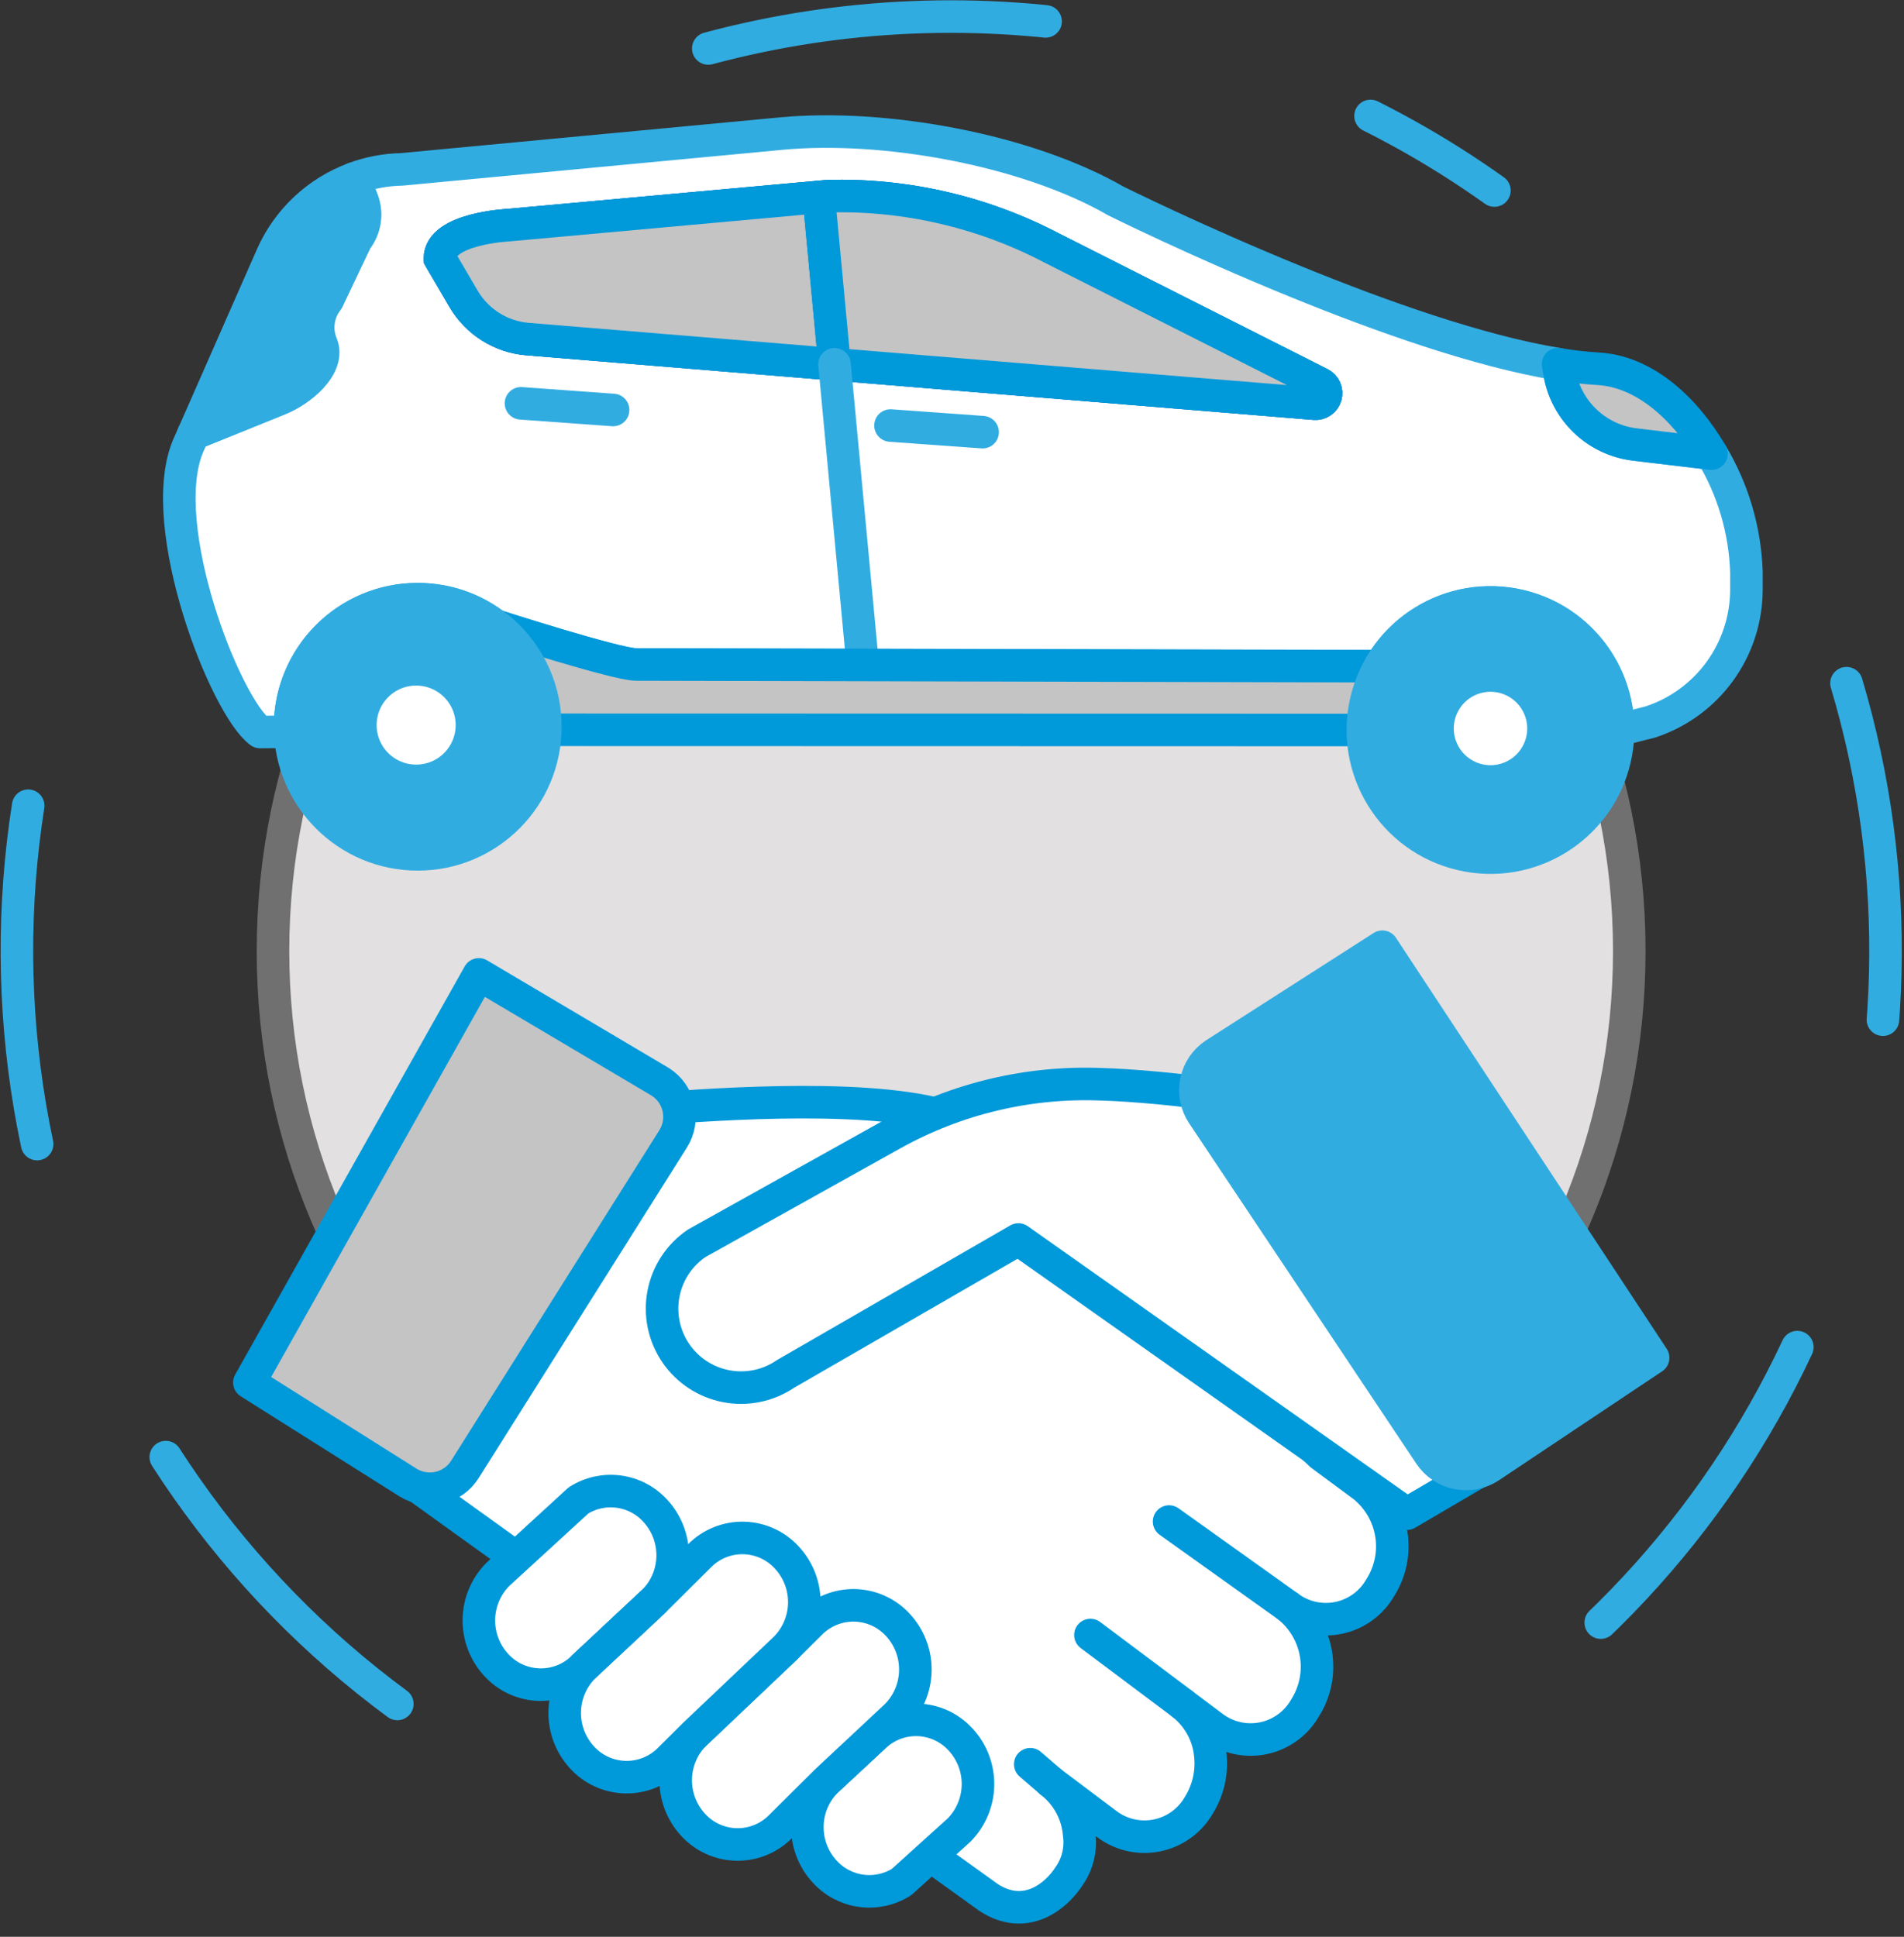 <svg width="117" height="119" viewBox="0 0 117 119" fill="none" xmlns="http://www.w3.org/2000/svg">
<rect x="0" y="0" width="117" height="119" fill="#333333" stroke="none"/>
<g clip-path="url(#clip0_2043_89)">
<path d="M58.447 100.108C81.462 100.108 100.119 81.451 100.119 58.436C100.119 35.421 81.462 16.764 58.447 16.764C35.433 16.764 16.775 35.421 16.775 58.436C16.775 81.451 35.433 100.108 58.447 100.108Z" fill="#E2E0E0" stroke="#707070" stroke-width="2"/>
<path d="M24.416 104.693C14.352 97.271 6.982 86.771 3.421 74.785C-0.14 62.798 0.302 49.978 4.68 38.266" stroke="#31ACE1" stroke-width="2" stroke-linecap="round" stroke-linejoin="round" stroke-dasharray="20.91 20.91"/>
<path d="M113.466 41.977C116.937 53.609 116.635 66.043 112.604 77.493C108.572 88.943 101.017 98.823 91.023 105.715" stroke="#31ACE1" stroke-width="2" stroke-linecap="round" stroke-linejoin="round" stroke-dasharray="20.91 20.91"/>
<path d="M43.523 2.979C51.721 0.782 60.303 0.426 68.654 1.935C77.006 3.444 84.92 6.781 91.831 11.707" stroke="#31ACE1" stroke-width="2" stroke-linecap="round" stroke-linejoin="round" stroke-dasharray="20.91 20.91"/>
<path d="M105.168 27.871L100.422 27.305C99.294 27.162 98.241 26.663 97.417 25.88C96.593 25.096 96.04 24.07 95.839 22.951L95.739 22.372C90.939 21.593 84.83 19.426 79.618 17.297C73.464 14.787 68.562 12.345 68.562 12.345C63.075 9.186 54.314 7.615 48.019 8.207L24.686 10.407C23.681 10.426 22.686 10.616 21.744 10.968L22.226 12.206C22.401 12.621 22.462 13.075 22.402 13.521C22.341 13.968 22.162 14.39 21.882 14.743L20.108 18.433C19.81 18.811 19.617 19.261 19.55 19.737C19.483 20.214 19.544 20.7 19.727 21.145C20.279 22.484 18.491 24 17.101 24.545L11.888 26.654L11.537 27.454C9.537 32.361 13.836 43.381 15.982 44.976L17.839 44.962C17.839 44.862 17.823 44.762 17.823 44.662C17.822 43.192 18.234 41.752 19.013 40.505C19.791 39.258 20.905 38.256 22.226 37.612C23.547 36.968 25.023 36.709 26.485 36.865C27.946 37.02 29.335 37.583 30.492 38.49C30.474 38.475 30.458 38.458 30.44 38.443C30.44 38.443 37.876 40.835 39.08 40.835L84.801 40.941C85.664 39.446 86.996 38.278 88.59 37.617C90.185 36.957 91.953 36.841 93.62 37.288C95.286 37.735 96.759 38.72 97.809 40.09C98.859 41.459 99.427 43.137 99.426 44.863V44.863L101.403 44.363C103.123 43.802 104.621 42.712 105.683 41.248C106.746 39.783 107.318 38.021 107.317 36.212V35.159C107.236 32.586 106.496 30.077 105.168 27.871V27.871ZM80.785 24.804L32.414 20.834C31.61 20.768 30.833 20.509 30.149 20.079C29.466 19.649 28.896 19.061 28.487 18.365L27.034 15.885C27.028 14.041 31.222 13.835 31.222 13.835L50.853 12.054C55.645 11.92 60.392 13.019 64.638 15.245L81.131 23.577C81.265 23.645 81.37 23.758 81.43 23.895C81.491 24.032 81.502 24.186 81.461 24.331C81.421 24.475 81.332 24.601 81.209 24.687C81.087 24.774 80.938 24.815 80.788 24.804H80.785Z" fill="white" stroke="#31ACE1" stroke-width="2" stroke-linecap="round" stroke-linejoin="round"/>
<path d="M81.134 23.577L64.64 15.245C60.395 13.019 55.649 11.92 50.857 12.054L31.225 13.834C31.225 13.834 27.025 14.041 27.037 15.884L28.491 18.364C28.9 19.061 29.47 19.649 30.153 20.078C30.837 20.508 31.615 20.767 32.419 20.833L80.789 24.803C80.939 24.814 81.087 24.773 81.21 24.687C81.333 24.601 81.421 24.475 81.462 24.331C81.502 24.186 81.492 24.033 81.433 23.895C81.373 23.758 81.267 23.645 81.134 23.577Z" stroke="#0071BC" stroke-width="2" stroke-miterlimit="10"/>
<path d="M100.425 27.307L105.171 27.873C103.509 25.043 101.021 22.811 98.191 22.657C97.371 22.606 96.554 22.512 95.744 22.375L95.844 22.953C96.044 24.072 96.596 25.098 97.42 25.881C98.244 26.664 99.297 27.164 100.425 27.307Z" fill="#C4C4C4" stroke="#0099DA" stroke-width="2" stroke-linecap="round" stroke-linejoin="round"/>
<path d="M19.758 21.146C19.575 20.701 19.513 20.215 19.58 19.738C19.647 19.261 19.84 18.811 20.139 18.434L21.886 14.744C22.165 14.39 22.344 13.969 22.405 13.522C22.465 13.076 22.404 12.621 22.229 12.207L21.747 10.969C20.631 11.383 19.61 12.017 18.744 12.832C17.878 13.648 17.184 14.629 16.704 15.718L11.891 26.654L17.104 24.545C18.494 24 20.31 22.485 19.758 21.146Z" fill="#31ACE1" stroke="#31ACE1" stroke-width="2" stroke-linejoin="round"/>
<path d="M31.225 13.835C31.225 13.835 27.025 14.042 27.037 15.886L28.491 18.366C28.9 19.062 29.47 19.65 30.153 20.08C30.837 20.51 31.615 20.769 32.419 20.834L51.282 22.383L50.318 12.104L31.225 13.835Z" fill="#C4C4C4" stroke="#0099DA" stroke-width="2" stroke-linecap="round" stroke-linejoin="round"/>
<path d="M81.135 23.577L64.64 15.245C60.394 13.019 55.648 11.92 50.855 12.054L50.316 12.103L51.281 22.382L80.787 24.804C80.937 24.816 81.086 24.776 81.21 24.69C81.334 24.604 81.424 24.478 81.465 24.333C81.506 24.189 81.495 24.034 81.435 23.896C81.375 23.758 81.269 23.645 81.135 23.577V23.577Z" fill="#C4C4C4" stroke="#0099DA" stroke-width="2" stroke-linecap="round" stroke-linejoin="round"/>
<path d="M54.721 26.145L60.381 26.553" stroke="#31ACE1" stroke-width="2" stroke-linecap="round" stroke-linejoin="round"/>
<path d="M32.014 24.781L37.674 25.19" stroke="#31ACE1" stroke-width="2" stroke-linecap="round" stroke-linejoin="round"/>
<path d="M51.281 22.383L53.013 40.856" stroke="#31ACE1" stroke-width="2" stroke-linecap="round" stroke-linejoin="round"/>
<path d="M30.443 38.432C31.391 39.211 32.157 40.189 32.687 41.296C33.217 42.403 33.498 43.612 33.511 44.84L84.53 44.852V44.043C84.574 42.993 84.721 41.951 84.968 40.931L39.084 40.825C37.879 40.824 30.443 38.432 30.443 38.432Z" fill="#C4C4C4" stroke="#0099DA" stroke-width="2" stroke-linecap="round" stroke-linejoin="round"/>
<path d="M25.67 52.493C30.001 52.493 33.512 48.982 33.512 44.651C33.512 40.32 30.001 36.809 25.67 36.809C21.339 36.809 17.828 40.32 17.828 44.651C17.828 48.982 21.339 52.493 25.67 52.493Z" fill="#31ACE1" stroke="#31ACE1" stroke-width="2" stroke-linejoin="round"/>
<path d="M27.997 46.975C29.335 45.636 29.335 43.465 27.997 42.127C26.658 40.788 24.487 40.788 23.149 42.127C21.81 43.465 21.81 45.636 23.149 46.975C24.487 48.313 26.658 48.313 27.997 46.975Z" fill="white" stroke="#31ACE1" stroke-width="2" stroke-linecap="round" stroke-linejoin="round"/>
<path d="M99.222 46.654C100.218 42.439 97.607 38.215 93.392 37.22C89.177 36.225 84.953 38.835 83.958 43.05C82.963 47.266 85.573 51.489 89.788 52.484C94.004 53.48 98.227 50.869 99.222 46.654Z" fill="#31ACE1" stroke="#31ACE1" stroke-width="2" stroke-linejoin="round"/>
<path d="M92.836 47.767C94.497 47.079 95.286 45.175 94.598 43.514C93.91 41.853 92.006 41.065 90.345 41.752C88.684 42.44 87.896 44.344 88.584 46.005C89.272 47.666 91.175 48.455 92.836 47.767Z" fill="white" stroke="#31ACE1" stroke-width="2" stroke-linecap="round" stroke-linejoin="round"/>
<path d="M84.826 97.534C84.556 98.009 84.189 98.421 83.748 98.743C83.307 99.065 82.803 99.29 82.269 99.403C81.735 99.515 81.183 99.513 80.649 99.396C80.116 99.279 79.614 99.05 79.176 98.724C80.076 99.454 80.678 100.488 80.867 101.632C81.056 102.776 80.819 103.949 80.201 104.929C79.931 105.404 79.564 105.816 79.123 106.138C78.682 106.46 78.178 106.685 77.644 106.797C77.109 106.909 76.557 106.907 76.024 106.79C75.491 106.672 74.989 106.443 74.551 106.117L72.651 104.692C73.146 105.077 73.555 105.561 73.853 106.113C74.151 106.665 74.33 107.273 74.379 107.898C74.479 108.948 74.233 110.001 73.679 110.898C73.409 111.373 73.041 111.785 72.601 112.107C72.16 112.429 71.655 112.654 71.121 112.766C70.587 112.878 70.035 112.876 69.501 112.759C68.968 112.642 68.466 112.412 68.028 112.086L64.585 109.498C65.081 109.883 65.49 110.366 65.788 110.918C66.086 111.471 66.265 112.079 66.314 112.704C66.441 113.611 66.218 114.533 65.689 115.281C64.916 116.489 63.027 118.075 60.743 116.581L23.389 89.708C23.715 89.526 36.203 69.753 36.203 69.753C36.632 69.07 37.114 68.421 37.646 67.813C38.238 67.672 39.263 68.197 40.896 68.077C45.533 67.738 55.843 67.114 59.643 69.205C60.919 69.905 81.17 89.381 81.17 89.381L83.801 91.328C84.702 92.058 85.304 93.093 85.493 94.237C85.682 95.38 85.444 96.554 84.826 97.534Z" fill="white" stroke="#0099DA" stroke-width="2" stroke-linecap="round" stroke-linejoin="round"/>
<path d="M79.178 98.724L71.84 93.486" stroke="#0099DA" stroke-width="2" stroke-linecap="round" stroke-linejoin="round"/>
<path d="M72.654 104.691L67.006 100.459" stroke="#0099DA" stroke-width="2" stroke-linecap="round" stroke-linejoin="round"/>
<path d="M64.586 109.498L63.309 108.398" stroke="#0099DA" stroke-width="2" stroke-linecap="round" stroke-linejoin="round"/>
<path d="M29.426 59.868L40.57 66.468C41.14 66.828 41.544 67.399 41.693 68.056C41.842 68.713 41.724 69.403 41.365 69.973L28.565 90.287C28.206 90.857 27.634 91.261 26.977 91.41C26.32 91.559 25.63 91.441 25.06 91.082L15.324 84.945L29.426 59.868Z" fill="#C4C4C4" stroke="#0099DA" stroke-width="2" stroke-linecap="round" stroke-linejoin="round"/>
<path d="M73.457 67.114C72.747 66.989 69.676 66.672 67.718 66.621C63.231 66.434 58.78 67.49 54.856 69.673L42.806 76.394C42.279 76.752 41.828 77.211 41.478 77.744C41.129 78.277 40.888 78.873 40.769 79.499C40.65 80.126 40.656 80.769 40.785 81.393C40.915 82.017 41.166 82.609 41.525 83.136V83.136C42.249 84.2 43.367 84.933 44.632 85.173C45.896 85.413 47.205 85.141 48.269 84.417L62.581 76.157L86.453 93.005L91.207 90.219" fill="white"/>
<path d="M73.457 67.114C72.747 66.989 69.676 66.672 67.718 66.621C63.231 66.434 58.78 67.49 54.856 69.673L42.806 76.394C42.279 76.752 41.828 77.211 41.478 77.744C41.129 78.277 40.888 78.873 40.769 79.499C40.65 80.126 40.656 80.769 40.785 81.393C40.915 82.017 41.166 82.609 41.525 83.136V83.136C42.249 84.2 43.367 84.933 44.632 85.173C45.896 85.413 47.205 85.141 48.269 84.417L62.581 76.157L86.453 93.005L91.207 90.219" stroke="#0099DA" stroke-width="2" stroke-linecap="round" stroke-linejoin="round"/>
<path d="M53.665 106.758C54.02 106.403 54.443 106.123 54.909 105.936C55.375 105.749 55.874 105.659 56.376 105.671C56.878 105.683 57.372 105.797 57.829 106.005C58.285 106.214 58.695 106.513 59.032 106.885C59.733 107.645 60.114 108.646 60.096 109.68C60.079 110.714 59.664 111.701 58.939 112.438L55.403 115.633C54.666 116.1 53.788 116.291 52.924 116.174C52.059 116.058 51.264 115.64 50.677 114.994C49.976 114.234 49.595 113.233 49.612 112.199C49.629 111.165 50.044 110.177 50.77 109.441L53.665 106.758Z" fill="white" stroke="#0099DA" stroke-width="2" stroke-linecap="round" stroke-linejoin="round"/>
<path d="M40.177 98.381C40.904 97.645 41.319 96.658 41.336 95.624C41.353 94.59 40.972 93.589 40.271 92.829C39.684 92.182 38.888 91.764 38.023 91.648C37.159 91.531 36.28 91.723 35.543 92.191L30.584 96.74C29.858 97.476 29.444 98.464 29.426 99.498C29.409 100.533 29.79 101.534 30.491 102.294C30.829 102.666 31.238 102.965 31.694 103.174C32.151 103.382 32.645 103.496 33.147 103.508C33.649 103.52 34.148 103.43 34.614 103.243C35.08 103.056 35.503 102.777 35.858 102.421L40.177 98.381Z" fill="white" stroke="#0099DA" stroke-width="2" stroke-linecap="round" stroke-linejoin="round"/>
<path d="M48.264 101.264L49.816 99.721C50.171 99.366 50.595 99.087 51.061 98.9C51.527 98.713 52.025 98.623 52.527 98.635C53.029 98.647 53.523 98.76 53.98 98.969C54.436 99.177 54.846 99.477 55.184 99.848C55.884 100.609 56.265 101.61 56.248 102.643C56.23 103.677 55.816 104.665 55.09 105.402L50.77 109.44L47.952 112.24C47.598 112.595 47.175 112.875 46.709 113.062C46.243 113.249 45.744 113.339 45.242 113.327C44.74 113.315 44.246 113.201 43.789 112.993C43.333 112.784 42.923 112.485 42.586 112.113C41.886 111.352 41.505 110.351 41.522 109.318C41.539 108.284 41.953 107.297 42.678 106.56L48.264 101.264Z" fill="white" stroke="#0099DA" stroke-width="2" stroke-linecap="round" stroke-linejoin="round"/>
<path d="M40.178 98.382L42.994 95.582C43.348 95.226 43.772 94.947 44.237 94.76C44.703 94.573 45.202 94.483 45.704 94.495C46.206 94.507 46.7 94.621 47.156 94.829C47.613 95.038 48.023 95.337 48.36 95.709C49.061 96.469 49.443 97.47 49.425 98.504C49.408 99.538 48.993 100.525 48.267 101.262L42.682 106.562L41.131 108.105C40.776 108.46 40.353 108.739 39.887 108.926C39.421 109.113 38.922 109.203 38.42 109.191C37.918 109.179 37.424 109.065 36.967 108.857C36.511 108.648 36.101 108.349 35.764 107.978C35.063 107.217 34.682 106.216 34.7 105.182C34.717 104.149 35.132 103.161 35.857 102.424L40.178 98.382Z" fill="white" stroke="#0099DA" stroke-width="2" stroke-linecap="round" stroke-linejoin="round"/>
<path d="M40.176 98.382L35.855 102.421" stroke="#0099DA" stroke-width="2" stroke-linecap="round" stroke-linejoin="round"/>
<path d="M101.584 83.423L91.558 90.116C91.267 90.31 90.941 90.445 90.598 90.513C90.255 90.581 89.903 90.581 89.56 90.513C89.217 90.444 88.891 90.309 88.6 90.115C88.31 89.92 88.06 89.671 87.866 89.38L73.903 68.461C73.709 68.17 73.574 67.844 73.506 67.501C73.438 67.158 73.438 66.805 73.507 66.463C73.575 66.12 73.71 65.794 73.904 65.503C74.099 65.213 74.349 64.963 74.639 64.769L84.945 58.169L101.584 83.423Z" fill="#31ACE1" stroke="#31ACE1" stroke-width="2" stroke-linejoin="round"/>
</g>
<defs>
<clipPath id="clip0_2043_89">
<rect width="116.885" height="118.199" fill="white"/>
</clipPath>
</defs>
</svg>
